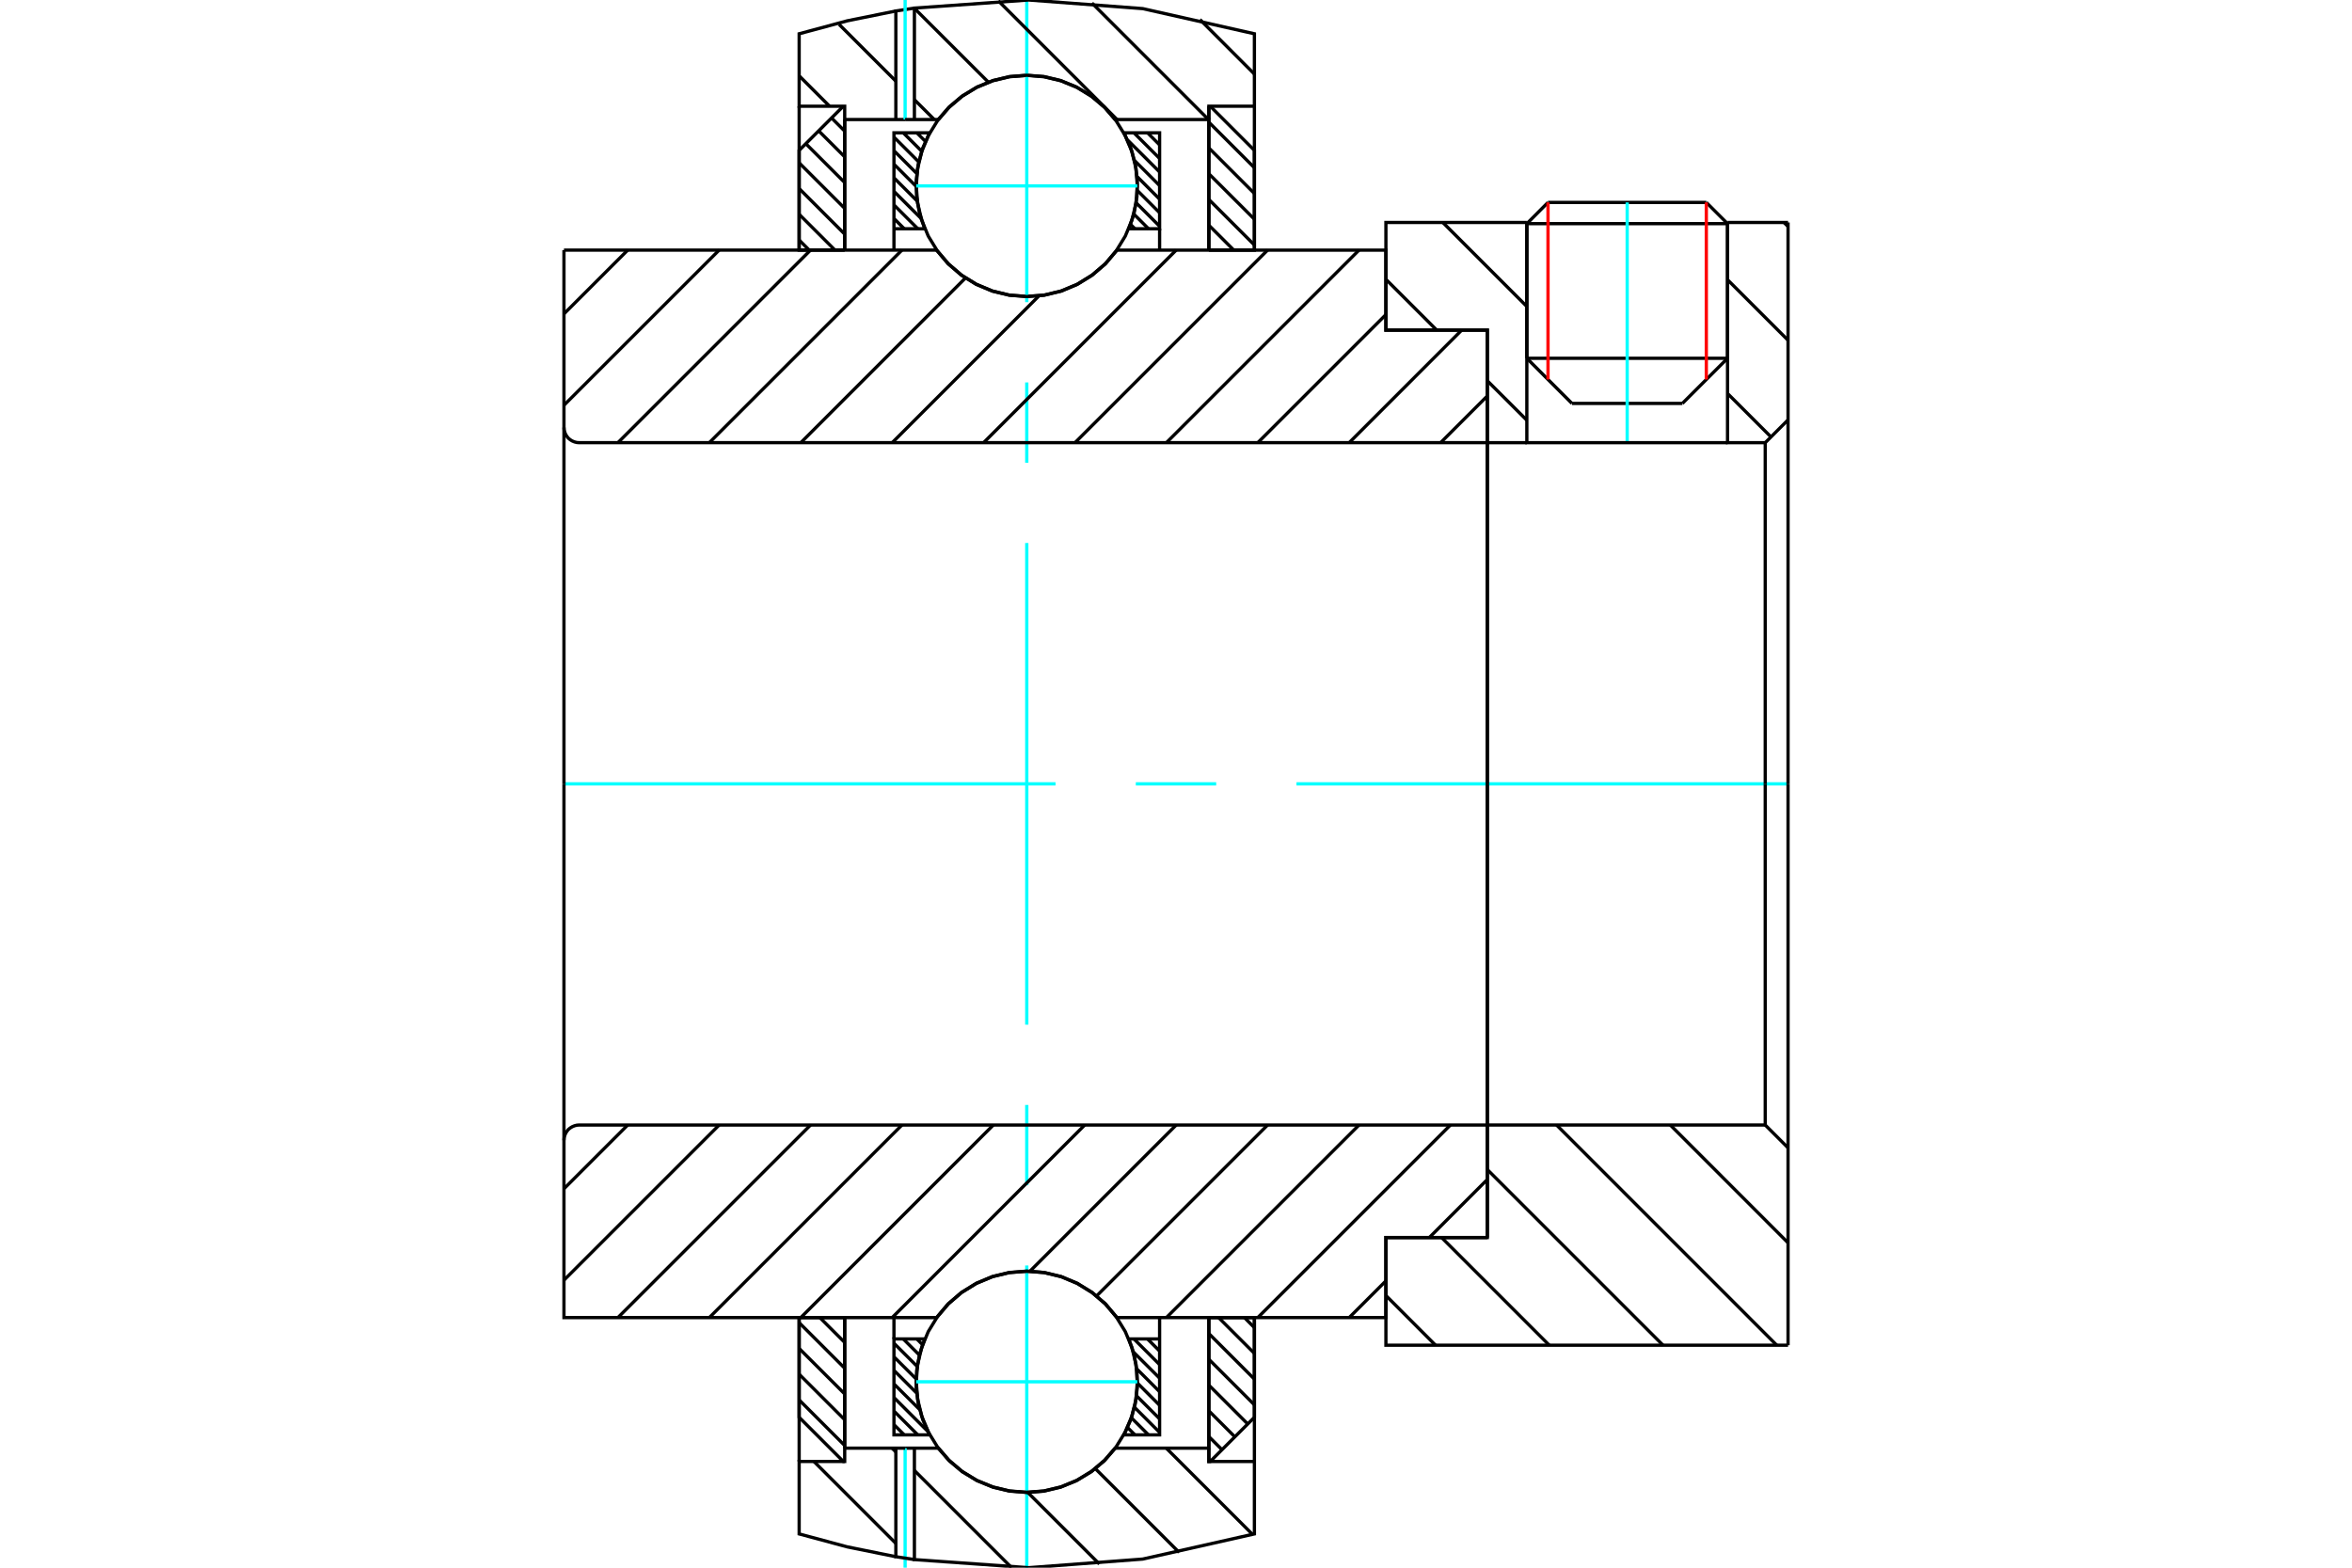 <?xml version="1.0" standalone="no"?>
<!DOCTYPE svg PUBLIC "-//W3C//DTD SVG 1.1//EN"
	"http://www.w3.org/Graphics/SVG/1.1/DTD/svg11.dtd">
<svg xmlns="http://www.w3.org/2000/svg" height="100%" width="100%" viewBox="0 0 36000 24000">
	<rect x="-1800" y="-1200" width="39600" height="26400" style="fill:#FFF"/>
	<g style="fill:none; fill-rule:evenodd" transform="matrix(1 0 0 1 0 0)">
		<g style="fill:none; stroke:#000; stroke-width:50; shape-rendering:geometricPrecision">
			<line x1="24060" y1="6176" x2="25751" y2="6176"/>
			<line x1="23370" y1="5485" x2="26442" y2="5485"/>
			<line x1="23370" y1="3424" x2="26442" y2="3424"/>
			<line x1="23694" y1="3099" x2="26117" y2="3099"/>
			<line x1="23370" y1="5485" x2="24060" y2="6176"/>
			<line x1="25751" y1="6176" x2="26442" y2="5485"/>
			<line x1="23370" y1="3424" x2="23370" y2="5485"/>
			<line x1="26442" y1="5485" x2="26442" y2="3424"/>
			<line x1="23694" y1="3099" x2="23370" y2="3424"/>
			<line x1="26442" y1="3424" x2="26117" y2="3099"/>
		</g>
		<g style="fill:none; stroke:#0FF; stroke-width:50; shape-rendering:geometricPrecision">
			<line x1="24906" y1="6777" x2="24906" y2="3099"/>
		</g>
		<g style="fill:none; stroke:#000; stroke-width:50; shape-rendering:geometricPrecision">
			<line x1="12232" y1="21432" x2="12929" y2="22129"/>
			<line x1="12232" y1="21038" x2="12929" y2="21735"/>
			<line x1="12232" y1="20644" x2="12929" y2="21340"/>
			<line x1="12232" y1="20249" x2="12929" y2="20946"/>
			<line x1="12548" y1="20171" x2="12929" y2="20552"/>
			<polyline points="12232,20171 12232,21698 12908,22374 12929,22374"/>
			<polyline points="12929,22170 12929,20171 12232,20171"/>
		</g>
		<g style="fill:none; stroke:#0FF; stroke-width:50; shape-rendering:geometricPrecision">
			<line x1="8632" y1="12000" x2="16156" y2="12000"/>
			<line x1="17385" y1="12000" x2="18615" y2="12000"/>
			<line x1="19844" y1="12000" x2="27368" y2="12000"/>
		</g>
		<g style="fill:none; stroke:#000; stroke-width:50; shape-rendering:geometricPrecision">
			<line x1="12232" y1="3675" x2="12386" y2="3829"/>
			<line x1="12232" y1="3281" x2="12780" y2="3829"/>
			<line x1="12232" y1="2887" x2="12929" y2="3584"/>
			<line x1="12232" y1="2493" x2="12929" y2="3190"/>
			<line x1="12334" y1="2200" x2="12929" y2="2795"/>
			<line x1="12531" y1="2003" x2="12929" y2="2401"/>
			<line x1="12728" y1="1806" x2="12929" y2="2007"/>
			<line x1="12929" y1="3829" x2="12929" y2="1830"/>
			<polyline points="12908,1626 12232,2302 12232,3829 12929,3829"/>
			<line x1="19047" y1="20171" x2="19200" y2="20325"/>
			<line x1="18652" y1="20171" x2="19200" y2="20719"/>
			<line x1="18503" y1="20416" x2="19200" y2="21113"/>
			<line x1="18503" y1="20810" x2="19200" y2="21507"/>
			<line x1="18503" y1="21205" x2="19098" y2="21800"/>
			<line x1="18503" y1="21599" x2="18901" y2="21997"/>
			<line x1="18503" y1="21993" x2="18704" y2="22194"/>
			<polyline points="19200,20171 19200,21698 18524,22374 18503,22374 18503,20171 19200,20171"/>
			<line x1="18503" y1="1871" x2="19200" y2="2568"/>
			<line x1="18503" y1="2265" x2="19200" y2="2962"/>
			<line x1="18503" y1="2660" x2="19200" y2="3356"/>
			<line x1="18503" y1="3054" x2="19200" y2="3751"/>
			<line x1="18503" y1="3448" x2="18884" y2="3829"/>
			<line x1="18503" y1="3829" x2="18503" y2="1626"/>
			<polyline points="18524,1626 19200,2302 19200,3829 18503,3829"/>
			<line x1="17564" y1="20498" x2="17749" y2="20683"/>
			<line x1="17356" y1="20498" x2="17749" y2="20891"/>
			<line x1="17346" y1="20696" x2="17749" y2="21098"/>
			<line x1="17398" y1="20955" x2="17749" y2="21306"/>
			<line x1="17410" y1="21174" x2="17749" y2="21514"/>
			<line x1="17396" y1="21369" x2="17749" y2="21722"/>
			<line x1="17364" y1="21544" x2="17749" y2="21929"/>
			<line x1="17317" y1="21705" x2="17579" y2="21967"/>
			<line x1="17258" y1="21854" x2="17371" y2="21967"/>
			<line x1="14033" y1="20498" x2="14120" y2="20586"/>
			<line x1="13825" y1="20498" x2="14073" y2="20746"/>
			<line x1="13683" y1="20564" x2="14039" y2="20919"/>
			<line x1="13683" y1="20772" x2="14023" y2="21111"/>
			<line x1="13683" y1="20979" x2="14031" y2="21327"/>
			<line x1="13683" y1="21187" x2="14078" y2="21581"/>
			<line x1="13683" y1="21395" x2="14203" y2="21915"/>
			<line x1="13683" y1="21602" x2="14048" y2="21967"/>
			<line x1="13683" y1="21810" x2="13840" y2="21967"/>
			<line x1="13683" y1="20498" x2="13683" y2="20171"/>
			<polyline points="17749,20171 17749,20498 17749,21967 17202,21967 17307,21736 17376,21492 17408,21241 17402,20988 17359,20738 17278,20498 17749,20498"/>
			<polyline points="14230,21967 13683,21967 13683,20498 14154,20498 14074,20738 14030,20988 14024,21241 14056,21492 14125,21736 14230,21967"/>
			<line x1="17564" y1="2033" x2="17749" y2="2218"/>
			<line x1="17356" y1="2033" x2="17749" y2="2426"/>
			<line x1="17255" y1="2140" x2="17749" y2="2633"/>
			<line x1="17365" y1="2457" x2="17749" y2="2841"/>
			<line x1="17404" y1="2703" x2="17749" y2="3049"/>
			<line x1="17408" y1="2916" x2="17749" y2="3257"/>
			<line x1="17390" y1="3105" x2="17749" y2="3464"/>
			<line x1="17354" y1="3277" x2="17579" y2="3502"/>
			<line x1="17304" y1="3435" x2="17371" y2="3502"/>
			<line x1="14033" y1="2033" x2="14166" y2="2166"/>
			<line x1="13825" y1="2033" x2="14108" y2="2316"/>
			<line x1="13683" y1="2099" x2="14063" y2="2479"/>
			<line x1="13683" y1="2307" x2="14033" y2="2657"/>
			<line x1="13683" y1="2514" x2="14022" y2="2853"/>
			<line x1="13683" y1="2722" x2="14038" y2="3077"/>
			<line x1="13683" y1="2930" x2="14098" y2="3344"/>
			<line x1="13683" y1="3137" x2="14048" y2="3502"/>
			<line x1="13683" y1="3345" x2="13840" y2="3502"/>
			<line x1="17749" y1="3502" x2="17749" y2="3829"/>
			<polyline points="13683,3829 13683,3502 13683,2033 14230,2033 14125,2264 14056,2508 14024,2759 14030,3012 14074,3262 14154,3502 13683,3502"/>
			<polyline points="17202,2033 17749,2033 17749,3502 17278,3502 17359,3262 17402,3012 17408,2759 17376,2508 17307,2264 17202,2033"/>
			<polyline points="17408,2846 17388,2581 17326,2323 17224,2078 17085,1852 16913,1650 16711,1477 16484,1338 16239,1237 15981,1175 15716,1154 15451,1175 15193,1237 14948,1338 14721,1477 14520,1650 14347,1852 14208,2078 14107,2323 14045,2581 14024,2846 14045,3111 14107,3369 14208,3614 14347,3841 14520,4043 14721,4215 14948,4354 15193,4456 15451,4518 15716,4538 15981,4518 16239,4456 16484,4354 16711,4215 16913,4043 17085,3841 17224,3614 17326,3369 17388,3111 17408,2846"/>
		</g>
		<g style="fill:none; stroke:#0FF; stroke-width:50; shape-rendering:geometricPrecision">
			<line x1="14024" y1="2846" x2="17408" y2="2846"/>
			<line x1="15716" y1="24000" x2="15716" y2="19374"/>
			<line x1="15716" y1="18145" x2="15716" y2="16916"/>
			<line x1="15716" y1="15687" x2="15716" y2="8313"/>
			<line x1="15716" y1="7084" x2="15716" y2="5855"/>
			<line x1="15716" y1="4626" x2="15716" y2="0"/>
		</g>
		<g style="fill:none; stroke:#000; stroke-width:50; shape-rendering:geometricPrecision">
			<polyline points="17408,21154 17388,20889 17326,20631 17224,20386 17085,20159 16913,19957 16711,19785 16484,19646 16239,19544 15981,19482 15716,19462 15451,19482 15193,19544 14948,19646 14721,19785 14520,19957 14347,20159 14208,20386 14107,20631 14045,20889 14024,21154 14045,21419 14107,21677 14208,21922 14347,22148 14520,22350 14721,22523 14948,22662 15193,22763 15451,22825 15716,22846 15981,22825 16239,22763 16484,22662 16711,22523 16913,22350 17085,22148 17224,21922 17326,21677 17388,21419 17408,21154"/>
		</g>
		<g style="fill:none; stroke:#0FF; stroke-width:50; shape-rendering:geometricPrecision">
			<line x1="14024" y1="21154" x2="17408" y2="21154"/>
		</g>
		<g style="fill:none; stroke:#000; stroke-width:50; shape-rendering:geometricPrecision">
			<line x1="25566" y1="17223" x2="27368" y2="19026"/>
			<line x1="23825" y1="17223" x2="27195" y2="20594"/>
			<line x1="22765" y1="17905" x2="25454" y2="20594"/>
			<line x1="22065" y1="18946" x2="23713" y2="20594"/>
			<line x1="21213" y1="19834" x2="21972" y2="20594"/>
			<line x1="27368" y1="12000" x2="27368" y2="20594"/>
			<polyline points="27368,17572 27019,17223 27019,12000"/>
			<polyline points="27019,17223 22765,17223 22765,12000"/>
			<polyline points="22765,17223 22765,18946 21213,18946 21213,20594 27368,20594"/>
			<line x1="27306" y1="3406" x2="27368" y2="3468"/>
			<line x1="26442" y1="4283" x2="27368" y2="5209"/>
			<line x1="26442" y1="6024" x2="27107" y2="6689"/>
			<line x1="22084" y1="3406" x2="23370" y2="4692"/>
			<line x1="21213" y1="4276" x2="21991" y2="5054"/>
			<line x1="22765" y1="5829" x2="23370" y2="6433"/>
			<line x1="27368" y1="12000" x2="27368" y2="3406"/>
			<polyline points="27368,6428 27019,6777 27019,12000"/>
			<polyline points="27019,6777 26442,6777 26442,3406"/>
			<polyline points="26442,6777 23370,6777 23370,3406"/>
			<polyline points="23370,6777 22765,6777 22765,12000"/>
			<polyline points="22765,6777 22765,5054 21213,5054 21213,3406 23370,3406"/>
			<line x1="26442" y1="3406" x2="27368" y2="3406"/>
			<line x1="22765" y1="18057" x2="21877" y2="18946"/>
			<line x1="21213" y1="19609" x2="20651" y2="20171"/>
			<line x1="22200" y1="17223" x2="19252" y2="20171"/>
			<line x1="20801" y1="17223" x2="17853" y2="20171"/>
			<line x1="19402" y1="17223" x2="16785" y2="19840"/>
			<line x1="18003" y1="17223" x2="15765" y2="19461"/>
			<line x1="16603" y1="17223" x2="13656" y2="20171"/>
			<line x1="15204" y1="17223" x2="12257" y2="20171"/>
			<line x1="13805" y1="17223" x2="10857" y2="20171"/>
			<line x1="12406" y1="17223" x2="9458" y2="20171"/>
			<line x1="11007" y1="17223" x2="8632" y2="19598"/>
			<line x1="9608" y1="17223" x2="8632" y2="18199"/>
			<line x1="22765" y1="12000" x2="22765" y2="18946"/>
			<polyline points="22765,17223 8865,17223 8828,17226 8793,17235 8759,17249 8728,17268 8700,17291 8677,17319 8658,17350 8644,17384 8635,17419 8632,17456 8632,20171 9329,20171 14336,20171"/>
			<polyline points="17096,20171 16924,19965 16721,19790 16492,19648 16245,19544 15984,19481 15716,19460 15448,19481 15187,19544 14940,19648 14712,19790 14509,19965 14336,20171"/>
			<polyline points="17096,20171 21213,20171 21213,18946 22765,18946"/>
			<line x1="8632" y1="12000" x2="8632" y2="17456"/>
			<line x1="22765" y1="6062" x2="22050" y2="6777"/>
			<line x1="22373" y1="5054" x2="20651" y2="6777"/>
			<line x1="21213" y1="4816" x2="19252" y2="6777"/>
			<line x1="20801" y1="3829" x2="17853" y2="6777"/>
			<line x1="19402" y1="3829" x2="16454" y2="6777"/>
			<line x1="18003" y1="3829" x2="15055" y2="6777"/>
			<line x1="15902" y1="4530" x2="13656" y2="6777"/>
			<line x1="14777" y1="4256" x2="12257" y2="6777"/>
			<line x1="13805" y1="3829" x2="10857" y2="6777"/>
			<line x1="12406" y1="3829" x2="9458" y2="6777"/>
			<line x1="11007" y1="3829" x2="8632" y2="6204"/>
			<line x1="9608" y1="3829" x2="8632" y2="4805"/>
			<line x1="8632" y1="12000" x2="8632" y2="3829"/>
			<polyline points="8632,6544 8635,6581 8644,6616 8658,6650 8677,6681 8700,6709 8728,6732 8759,6751 8793,6765 8828,6774 8865,6777 22765,6777 22765,5054 21213,5054 21213,3829 17096,3829"/>
			<polyline points="14336,3829 14509,4035 14712,4210 14940,4352 15187,4456 15448,4519 15716,4540 15984,4519 16245,4456 16492,4352 16721,4210 16924,4035 17096,3829"/>
			<polyline points="14336,3829 9329,3829 8632,3829"/>
			<line x1="22765" y1="12000" x2="22765" y2="6777"/>
		</g>
		<g style="fill:none; stroke:#F00; stroke-width:50; shape-rendering:geometricPrecision">
			<line x1="26117" y1="3099" x2="26117" y2="5810"/>
			<line x1="23694" y1="5810" x2="23694" y2="3099"/>
		</g>
		<g style="fill:none; stroke:#000; stroke-width:50; shape-rendering:geometricPrecision">
			<line x1="18366" y1="299" x2="19200" y2="1134"/>
			<line x1="16714" y1="47" x2="18497" y2="1830"/>
			<line x1="15281" y1="13" x2="17098" y2="1830"/>
			<line x1="13996" y1="127" x2="15128" y2="1258"/>
			<line x1="12843" y1="373" x2="13712" y2="1242"/>
			<line x1="13996" y1="1526" x2="14300" y2="1830"/>
			<line x1="12232" y1="1161" x2="12697" y2="1626"/>
			<line x1="17851" y1="22170" x2="19172" y2="23491"/>
			<line x1="16765" y1="22483" x2="18048" y2="23766"/>
			<line x1="15731" y1="22848" x2="16827" y2="23944"/>
			<line x1="13654" y1="22170" x2="13712" y2="22228"/>
			<line x1="13996" y1="22512" x2="15481" y2="23997"/>
			<line x1="12458" y1="22374" x2="13712" y2="23628"/>
			<polyline points="19200,3829 19200,1626 19200,517 17491,132 15744,0 13996,124 13996,1830"/>
			<polyline points="13996,124 13712,168 13712,1830"/>
			<polyline points="13712,168 12967,319 12232,517 12232,1626 12929,1626 12929,1830 12929,3829"/>
			<polyline points="12929,1830 13712,1830 13854,1830"/>
		</g>
		<g style="fill:none; stroke:#0FF; stroke-width:50; shape-rendering:geometricPrecision">
			<line x1="13854" y1="1830" x2="13854" y2="0"/>
		</g>
		<g style="fill:none; stroke:#000; stroke-width:50; shape-rendering:geometricPrecision">
			<polyline points="13854,1830 13996,1830 14361,1830"/>
			<polyline points="17071,1830 16899,1633 16698,1466 16474,1331 16231,1232 15977,1172 15716,1152 15455,1172 15201,1232 14958,1331 14734,1466 14533,1633 14361,1830"/>
			<polyline points="17071,1830 18503,1830 18503,3829"/>
			<polyline points="18503,1830 18503,1626 19200,1626"/>
			<line x1="12232" y1="1626" x2="12232" y2="3829"/>
			<line x1="12232" y1="20171" x2="12232" y2="22374"/>
			<polyline points="19200,22374 18503,22374 18503,22170"/>
			<polyline points="18503,20171 18503,22170 17071,22170"/>
			<polyline points="14361,22170 14533,22367 14734,22534 14958,22669 15201,22768 15455,22828 15716,22848 15977,22828 16231,22768 16474,22669 16698,22534 16899,22367 17071,22170"/>
			<polyline points="14361,22170 13996,22170 13854,22170"/>
		</g>
		<g style="fill:none; stroke:#0FF; stroke-width:50; shape-rendering:geometricPrecision">
			<line x1="13854" y1="24000" x2="13854" y2="22170"/>
		</g>
		<g style="fill:none; stroke:#000; stroke-width:50; shape-rendering:geometricPrecision">
			<polyline points="13854,22170 13712,22170 12929,22170"/>
			<polyline points="12929,20171 12929,22170 12929,22374 12232,22374 12232,23483 12967,23681 13712,23832"/>
			<polyline points="13712,22170 13712,23832 13996,23876"/>
			<polyline points="13996,22170 13996,23876 15744,24000 17491,23868 19200,23483 19200,22374 19200,20171"/>
		</g>
	</g>
</svg>
